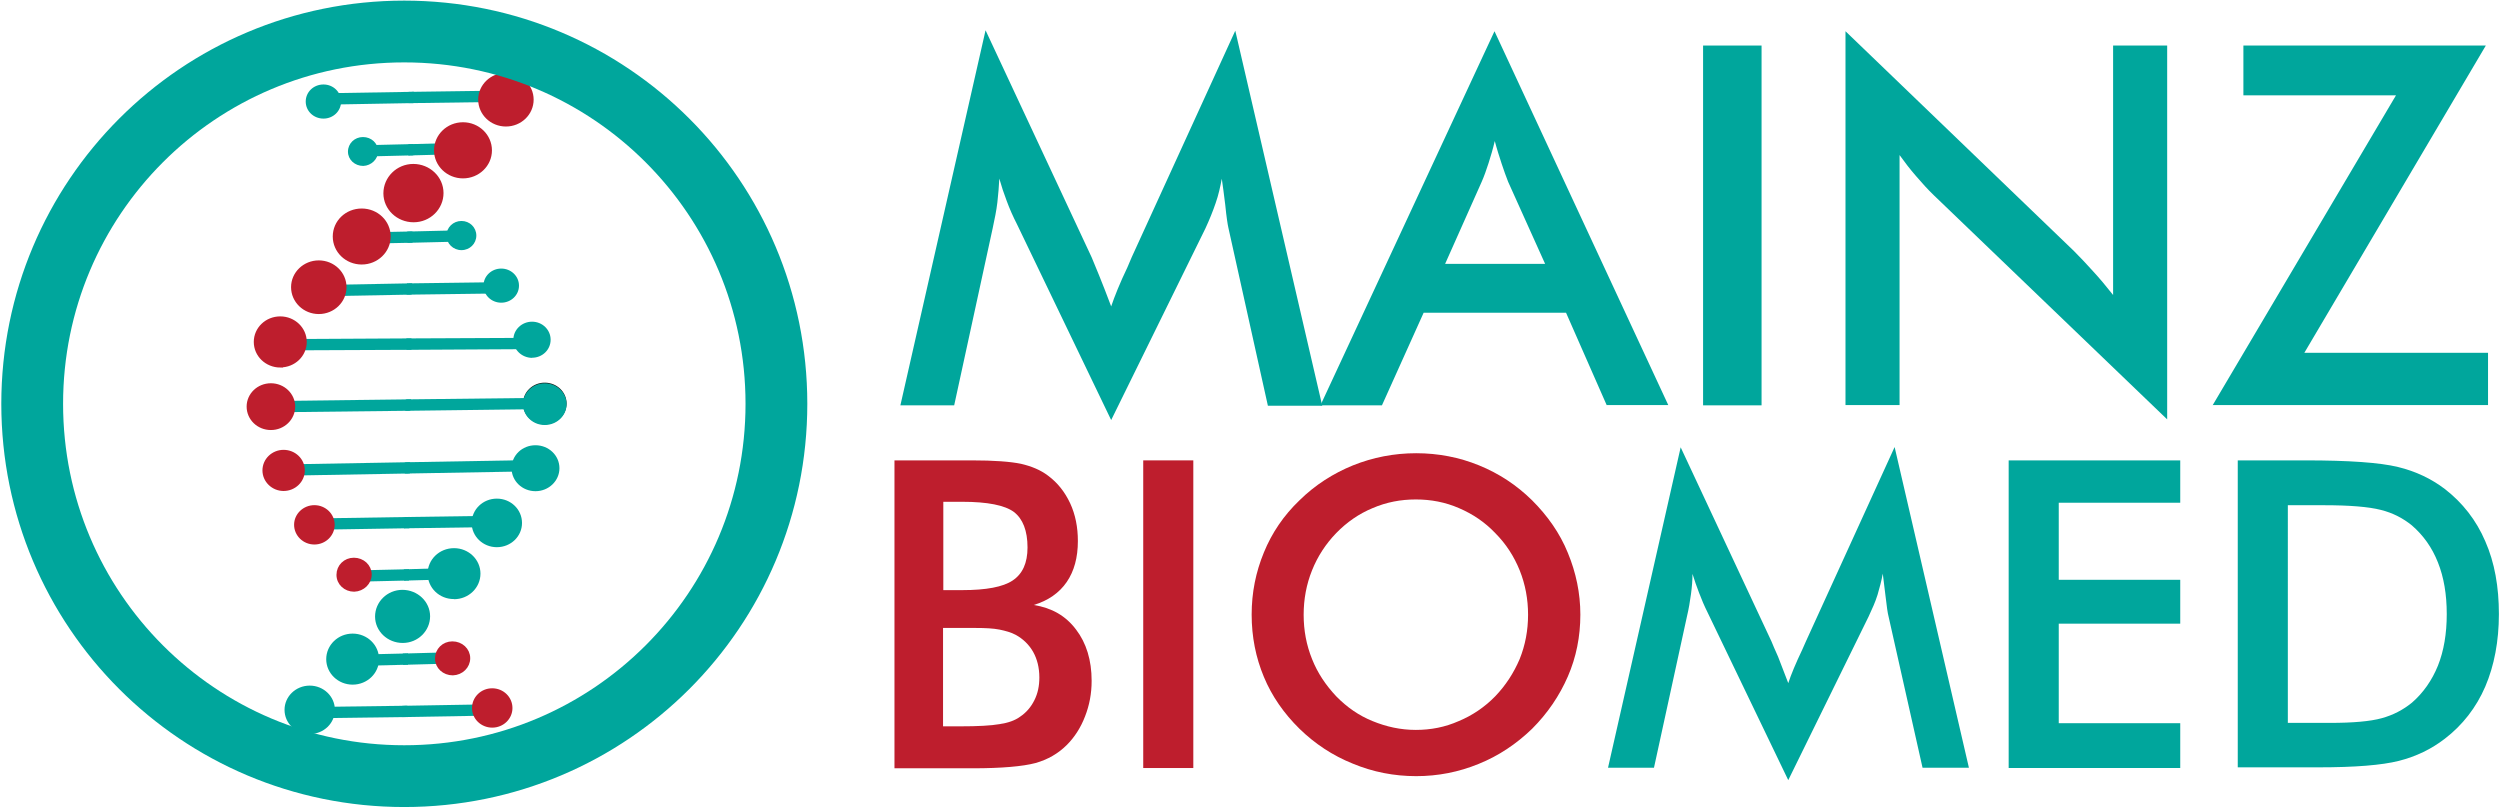 <svg version="1.2" xmlns="http://www.w3.org/2000/svg" viewBox="0 0 1817 587" width="1817" height="587"><style>.a{fill:#00a69c}.b{fill:#be1e2d}.c{fill:#1d1d1b}.d{fill:#00a69c;stroke:#00a69c;stroke-width:3.7}.e{fill:#be1e2d;stroke:#be1e2d;stroke-width:3.7}.f{fill:none;stroke:#00a69c;stroke-width:44.9}</style><path class="a" d="m892.8 165.6c-0.5-2.1-1.4-7.7-2.3-16.8-0.9-7.6-1.8-14-2.5-18.9-1.1 5.8-2.4 11.9-4.5 17.8q-3 8.8-7.4 18.3l-68.5 139.3-68.4-142.2q-4.5-8.8-7.5-17-3.1-8.1-5.4-16.3c-0.3 5.5-0.7 11.3-1.4 17.2-0.7 6.1-2 12.2-3.4 18.8l-28 128.8h-39.1l61.9-272.6 77.1 165c1.1 2.7 2.9 7 5.4 13.1 2.5 6.1 5.4 13.6 8.8 22.6 2.5-7.4 6.3-16.9 11.8-28.4 1.3-3.2 2.4-5.5 3.1-7.3l75.3-164.7 63.2 272.6h-39.5z"/><path fill-rule="evenodd" class="a" d="m1167.8 294.6l-29.6-67.3h-103.5l-30.3 67.3h-44.7l126.5-271.9 126.3 271.7h-44.7zm-117.5-102.8h72.7l-26.9-59.7c-1.5-3.9-3.1-8.2-4.7-13.1-1.6-5-3.4-10.4-5-16.5-1.3 5.6-2.9 11-4.5 16-1.6 5-3.2 9.5-5 13.6z"/><path class="a" d="m1237.8 294.6v-261.5h42.5v261.5z"/><path class="a" d="m1341.3 294.6v-271.9l166.1 159.8c4.5 4.5 9 9.3 13.7 14.5 4.8 5.2 9.5 10.8 14.7 17.4v-181.3h39.3v271.7l-169.4-162.7c-4.5-4.3-8.8-9.1-13.1-14.1-4.3-4.9-8.1-9.9-12-15.3v181.7h-39.3z"/><path class="a" d="m1608.1 294.6l133.3-225.3h-110.9v-36.2h176.2l-131.9 223.3h133.5v38h-200.2z"/><path fill-rule="evenodd" class="b" d="m650.1 334.6h56.3c16 0 28 0.9 35.7 2.5 7.7 1.8 14.2 4.5 19.6 8.6 7 5.2 12.2 11.8 16.1 20.1 3.8 8.2 5.6 17.4 5.6 27.4q0 18-8.1 29.8c-5.4 7.9-13.6 13.6-24 16.7 13.2 2.1 23.3 7.9 30.8 17.9 7.4 9.7 11.3 22.1 11.3 37.3q0 13.6-4.8 25.8c-3.1 8.1-7.6 15.1-13.3 20.8-6.1 6.1-13.8 10.6-22.8 13.1-9.1 2.4-24.2 3.8-45.7 3.8h-56.7zm35.5 94.3h13.8c17.4 0 29.6-2.3 36.6-7 7.2-4.8 10.8-12.7 10.8-24 0-12.2-3.4-20.8-9.9-25.8-6.6-4.9-19.2-7.4-37.5-7.4h-13.8zm12.4 99c12.7 0 22.2-0.5 28.5-1.6q9.5-1.4 14.9-5.4c4.5-3 7.9-7 10.4-12 2.5-5 3.6-10.4 3.6-16.5 0-7.2-1.6-13.4-4.5-18.6-2.9-5.1-7.2-9.4-12.7-12.4-3.3-1.8-7.4-2.9-11.7-3.8-4.5-0.9-10.4-1.2-17.6-1.2h-23.5v71.5z"/><path class="b" d="m830.9 558.2v-223.6h36.4v223.6z"/><path fill-rule="evenodd" class="b" d="m1148.6 446.8c0 15.8-3 30.9-9.1 44.9-6.1 14-14.7 26.7-26 38-11.5 11.1-24.4 19.7-38.8 25.5q-21.7 8.9-45.4 8.9c-16.1 0-31.4-3-46.1-9.1-14.7-5.9-27.6-14.5-38.7-25.3-11.3-11.1-20.1-23.7-25.9-37.7-5.9-14.1-8.9-29.2-8.9-45.3 0-16 3-30.9 8.9-45.2 5.8-14.2 14.4-26.9 25.9-37.9 11.3-11.1 24.4-19.5 38.9-25.4 14.5-5.8 29.8-8.8 45.9-8.8 16 0 31.4 3 45.6 8.8 14.5 5.9 27.3 14.3 38.6 25.4 11.3 11.3 20.2 23.9 26 38.2 5.9 14.2 9.1 29.3 9.1 44.9zm-38 0c0-11.3-2-22.1-6.1-32.3-4.1-10.1-9.9-19.2-17.8-27.1-7.5-7.9-16.3-13.8-26.3-18.1-9.9-4.3-20.3-6.3-31.4-6.3-11 0-21.4 2-31.4 6.3-9.9 4.1-18.7 10.2-26.4 18.1q-11.5 11.9-17.6 27.1c-4.1 10.2-6.1 21-6.1 32.3 0 11.4 2 22 6.1 32.2 4 10.1 9.9 18.9 17.6 27.1 7.7 7.9 16.5 14 26.4 18 10 4.1 20.4 6.4 31.4 6.4 10.9 0 21.3-2 31.2-6.4 9.7-4 18.8-10.1 26.5-18 7.6-7.9 13.5-17 17.8-27.1 4.1-10.2 6.1-20.9 6.1-32.2z"/><path class="a" d="m1372.5 447.6c-0.5-1.8-1.2-6.5-2.1-14.4q-1.3-9.8-2-16.3c-0.9 5.2-2.3 10.2-3.8 15.4-1.6 5.2-3.9 10.2-6.4 15.6l-58.5 119.1-58.5-121.6c-2.5-5-4.5-9.7-6.3-14.5-1.8-4.7-3.4-9.2-4.8-13.8 0 4.8-0.4 9.5-1.1 14.7-0.7 5.2-1.6 10.7-2.9 16.1l-24 110.1h-33.4l52.8-232.9 66 141.1q1.3 3.3 4.8 11.1c2 5.2 4.5 11.5 7.4 19.2q3.1-9.5 10.2-24.4 1.7-4.1 2.7-6.1l64.4-141.1 54 233.1h-33.7z"/><path class="a" d="m1459.9 558.2v-223.6h124.7v30.8h-88.3v56h88.3v31.9h-88.3v72.3h88.3v32.6z"/><path fill-rule="evenodd" class="a" d="m1626.4 334.6h49.1c31.8 0 54.2 1.6 67.3 4.8 12.9 3.1 24.4 8.6 34.1 16 12.9 10 22.8 22.6 29.4 38 6.8 15.4 9.9 33.2 9.9 52.9 0 19.7-3.4 37.5-9.9 52.7-6.6 15.3-16.5 28-29.4 37.9-9.7 7.5-20.8 12.9-33.4 16.1q-18.7 4.7-58.3 4.7h-58.8zm36.4 190.8h30.5c16.7 0 29.4-1.1 37.7-3.4 8.4-2.3 15.6-6.1 22-11.3 8.3-7.2 14.6-16.3 18.9-26.9 4.3-10.8 6.4-23.3 6.4-37.5 0-14.3-2.1-26.7-6.4-37.5-4.3-10.9-10.6-19.7-18.9-26.9-6.4-5.2-13.8-9.1-22.6-11.3q-13.3-3.4-41.4-3.4h-26.2z"/><path class="a" d="m235.1 86.2c-7.2 0-12.9-5.5-12.9-12.4 0-6.9 5.7-12.4 12.9-12.4 7.1 0 12.8 5.5 12.8 12.4 0 6.9-5.7 12.4-12.8 12.4z"/><path class="a" d="m264 120.6c-6.1 0-11.1-4.5-11.1-10.4 0-5.9 4.8-10.6 10.9-10.6 6.1 0 11 4.5 11 10.4 0 5.6-4.9 10.4-10.8 10.6z"/><path class="c" d="m395.9 308.4c-8.7 0-15.8-6.8-15.8-15.1 0-8.4 7.1-15.2 15.8-15.2 8.8 0 15.9 6.8 15.9 15.2 0 8.3-7.1 15.1-15.9 15.1z"/><path class="a" d="m386.7 260.1c-7.5-0.1-13.6-5.9-13.6-13.2 0-7.2 6.1-13.1 13.6-13.1 7.5 0 13.5 5.9 13.5 13.1 0 7.3-6 13.1-13.5 13.1z"/><path class="a" d="m364.3 220c-7.1 0-12.9-5.5-12.9-12.4 0-6.9 5.8-12.4 12.9-12.4 7.1 0 12.9 5.5 12.9 12.4 0 6.9-5.8 12.4-12.9 12.4z"/><path class="a" d="m335.4 181.8c-6 0-10.9-4.7-10.9-10.6 0-5.9 4.9-10.6 10.9-10.6 6 0 10.8 4.7 10.8 10.6 0 5.9-4.8 10.6-10.8 10.6z"/><path class="a" d="m225.1 533.5c-10.1 0-18.3-7.8-18.3-17.6 0-9.7 8.2-17.6 18.3-17.6 10.1 0 18.3 7.9 18.3 17.6 0 9.8-8.2 17.6-18.3 17.6z"/><path class="a" d="m256.3 497.6c-10.6 0-19.2-8.3-19.2-18.5 0-10.3 8.6-18.6 19.2-18.6 10.6 0 19.2 8.3 19.2 18.6 0 10.2-8.6 18.5-19.2 18.5z"/><path class="a" d="m292.7 467.3c-11.1 0-20.1-8.6-20.1-19.2 0-10.6 8.8-19.4 19.9-19.4 11 0 20.1 8.6 20.1 19.2 0 10.6-8.8 19.4-19.9 19.4z"/><path class="c" d="m196.9 310.2c-8.8 0-15.8-6.7-15.8-15.1 0-8.4 7-15.2 15.8-15.2 8.7 0 15.8 6.8 15.8 15.2 0 8.4-7.1 15.1-15.8 15.1z"/><path class="a" d="m389.2 357c-9.7 0-17.4-7.5-17.4-16.7 0-9.3 7.7-16.7 17.4-16.7 9.6 0 17.4 7.4 17.4 16.7 0 9.2-7.8 16.7-17.4 16.7z"/><path class="a" d="m361.1 397.7c-10.1 0-18.3-7.9-18.3-17.6 0-9.8 8.2-17.7 18.3-17.7 10.2 0 18.3 7.9 18.3 17.7 0 9.7-8.1 17.6-18.3 17.6z"/><path class="a" d="m330 435.4c-10.7 0.1-19.2-8.2-19.2-18.5 0-10.2 8.5-18.5 19.2-18.5 10.6 0 19.2 8.3 19.2 18.5 0 10.3-8.6 18.6-19.2 18.6z"/><path class="a" d="m395.9 308.9c-8.7 0-15.8-6.8-15.8-15.2 0-8.3 7.1-15.1 15.8-15.1 8.8 0 15.9 6.8 15.9 15.1 0 8.4-7.1 15.2-15.9 15.2z"/><path class="d" d="m293.8 556.1v-4.5h84.7v4.8z"/><path class="d" d="m198 551.4l95.8 0.2v4.5l-95.8-0.2z"/><path class="d" d="m294.3 519.3v-4.5l63.7-1.1v4.5z"/><path class="d" d="m225.6 515.7l68.7-0.9v4.5l-68.7 0.9z"/><path class="d" d="m256.8 477.7l37.9-0.9v4.5l-37.7 0.9z"/><path class="d" d="m294.7 481.3v-4.5l33.4-0.9 0.5 4.5z"/><path class="d" d="m296.8 292.1l-0.3 4.6-96.5 1.1-0.2-4.5z"/><path class="d" d="m392.6 295.5l-96.1 1.2 0.2-4.6 95.8-1.1z"/><path class="d" d="m296.1 342.3l0.2-4.5 90.4-1.6v4.5z"/><path class="d" d="m206.1 339.4l90.2-1.6-0.2 4.5-90 1.6z"/><path class="d" d="m226.7 378.7l69.1-1.1-0.2 4.5-68.9 1.1z"/><path class="d" d="m295.6 382.1l0.2-4.5 63.3-0.9v4.5z"/><path class="d" d="m295.4 420.1v-4.5l32.3-1 0.2 4.6z"/><path class="d" d="m256.1 416.5l39.3-0.9v4.5l-38.9 0.9z"/><path class="d" d="m385.8 251.9l-88.6 0.5v-4.6l88.6-0.4z"/><path class="d" d="m297.2 247.8v4.6l-92 0.4v-4.5z"/><path class="d" d="m297.6 207.8l-0.2 4.5-64.6 1.2v-4.5z"/><path class="d" d="m365.2 211.4l-67.8 0.9 0.2-4.5 67.6-0.9z"/><path class="d" d="m297.9 170.1v4.5l-33.7 0.7-0.2-4.5z"/><path class="d" d="m335.8 173.7l-37.9 0.9v-4.5l37.5-0.9z"/><path class="d" d="m391.6 36.5l-92.1-0.2v-4.5l92.1 0.2z"/><path class="d" d="m299.5 31.8v4.5h-88.4v-4.5z"/><path class="d" d="m299 68.6v4.5l-67.3 1.2v-4.6z"/><path class="d" d="m364.1 72.2l-65.1 0.9v-4.5l65.1-0.9z"/><path class="d" d="m298.6 106.6v4.5l-37.1 0.9-0.5-4.5z"/><path class="d" d="m332.9 110.2l-34.3 0.9v-4.5l34.1-0.9z"/><path class="e" d="m367.7 90.1c-10.1 0-18.3-7.9-18.3-17.7 0-9.7 8.2-17.6 18.3-17.6 10.1 0 18.3 7.9 18.3 17.6 0 9.8-8.2 17.7-18.3 17.7z"/><path class="e" d="m336.5 127.8c-10.6 0-19.2-8.3-19.2-18.5 0-10.3 8.6-18.6 19.2-18.6 10.6 0 19.2 8.3 19.2 18.6 0 10.2-8.6 18.5-19.2 18.5z"/><path class="e" d="m203.7 265.3c-9.7-0.1-17.4-7.5-17.4-16.8 0-9.2 7.7-16.7 17.4-16.7 9.6 0 17.4 7.5 17.4 16.7 0 9.3-7.8 16.7-17.4 16.7z"/><path class="e" d="m231.7 226.4c-10.1 0-18.3-7.9-18.3-17.7 0-9.7 8.2-17.6 18.3-17.6 10.1 0 18.3 7.9 18.3 17.6 0 9.8-8.2 17.7-18.3 17.7z"/><path class="e" d="m262.9 190.4c-10.7 0-19.2-8.3-19.2-18.5 0-10.3 8.5-18.5 19.2-18.5 10.6 0 19.2 8.2 19.2 18.5 0 10.2-8.6 18.5-19.2 18.5z"/><path class="e" d="m300.6 159.7c-11.1 0-20.1-8.6-20.1-19.2 0-10.6 8.8-19.5 19.9-19.5 11 0 20.1 8.6 20.1 19.3 0 10.6-8.8 19.4-19.9 19.4z"/><path class="e" d="m380.4 567.2c-7.5 0-13.6-5.8-13.6-13.1 0-7.2 6.1-13.1 13.6-13.1 7.4 0 13.5 5.9 13.5 13.1 0 7.3-6.1 13.1-13.5 13.1z"/><path class="e" d="m357.8 527c-7.2 0-12.9-5.6-12.9-12.4 0-6.9 5.7-12.5 12.8-12.5 7.2 0 12.9 5.6 12.9 12.5 0 6.8-5.7 12.4-12.9 12.4z"/><path class="e" d="m329.1 489c-6.1 0-11.1-4.5-11.1-10.4 0-5.9 4.7-10.6 10.8-10.6 6.1 0 11.1 4.5 11.1 10.4 0 5.7-4.7 10.4-10.8 10.6z"/><path class="e" d="m196.9 310.7c-8.8 0-15.8-6.8-15.8-15.2 0-8.3 7-15.1 15.8-15.1 8.7 0 15.8 6.8 15.8 15.1 0 8.4-7.1 15.2-15.8 15.2z"/><path class="e" d="m206.1 355c-7.4 0-13.5-5.9-13.5-13.1 0-7.3 6.1-13.1 13.5-13.1 7.5 0 13.6 5.8 13.6 13.1 0 7.2-6.1 13.1-13.6 13.1z"/><path class="e" d="m228.5 393.9c-7.1 0-12.9-5.6-12.9-12.5 0-6.8 5.8-12.4 12.9-12.4 7.1 0 12.9 5.6 12.9 12.4 0 6.9-5.8 12.5-12.9 12.5z"/><path class="e" d="m257.4 428.2c-6.1 0-11-4.5-11-10.4 0-5.9 4.7-10.6 10.8-10.6 6.1 0 11.1 4.5 11.1 10.4 0 5.6-4.8 10.4-10.9 10.6z"/><path class="f" d="m293.8 564.1c-149.6 0-270.4-121-270.4-270.6 0-149.6 120.8-270.6 270.4-270.6 149.6 0 270.5 121 270.5 270.6 0 149.6-120.9 270.6-270.5 270.6z"/></svg>